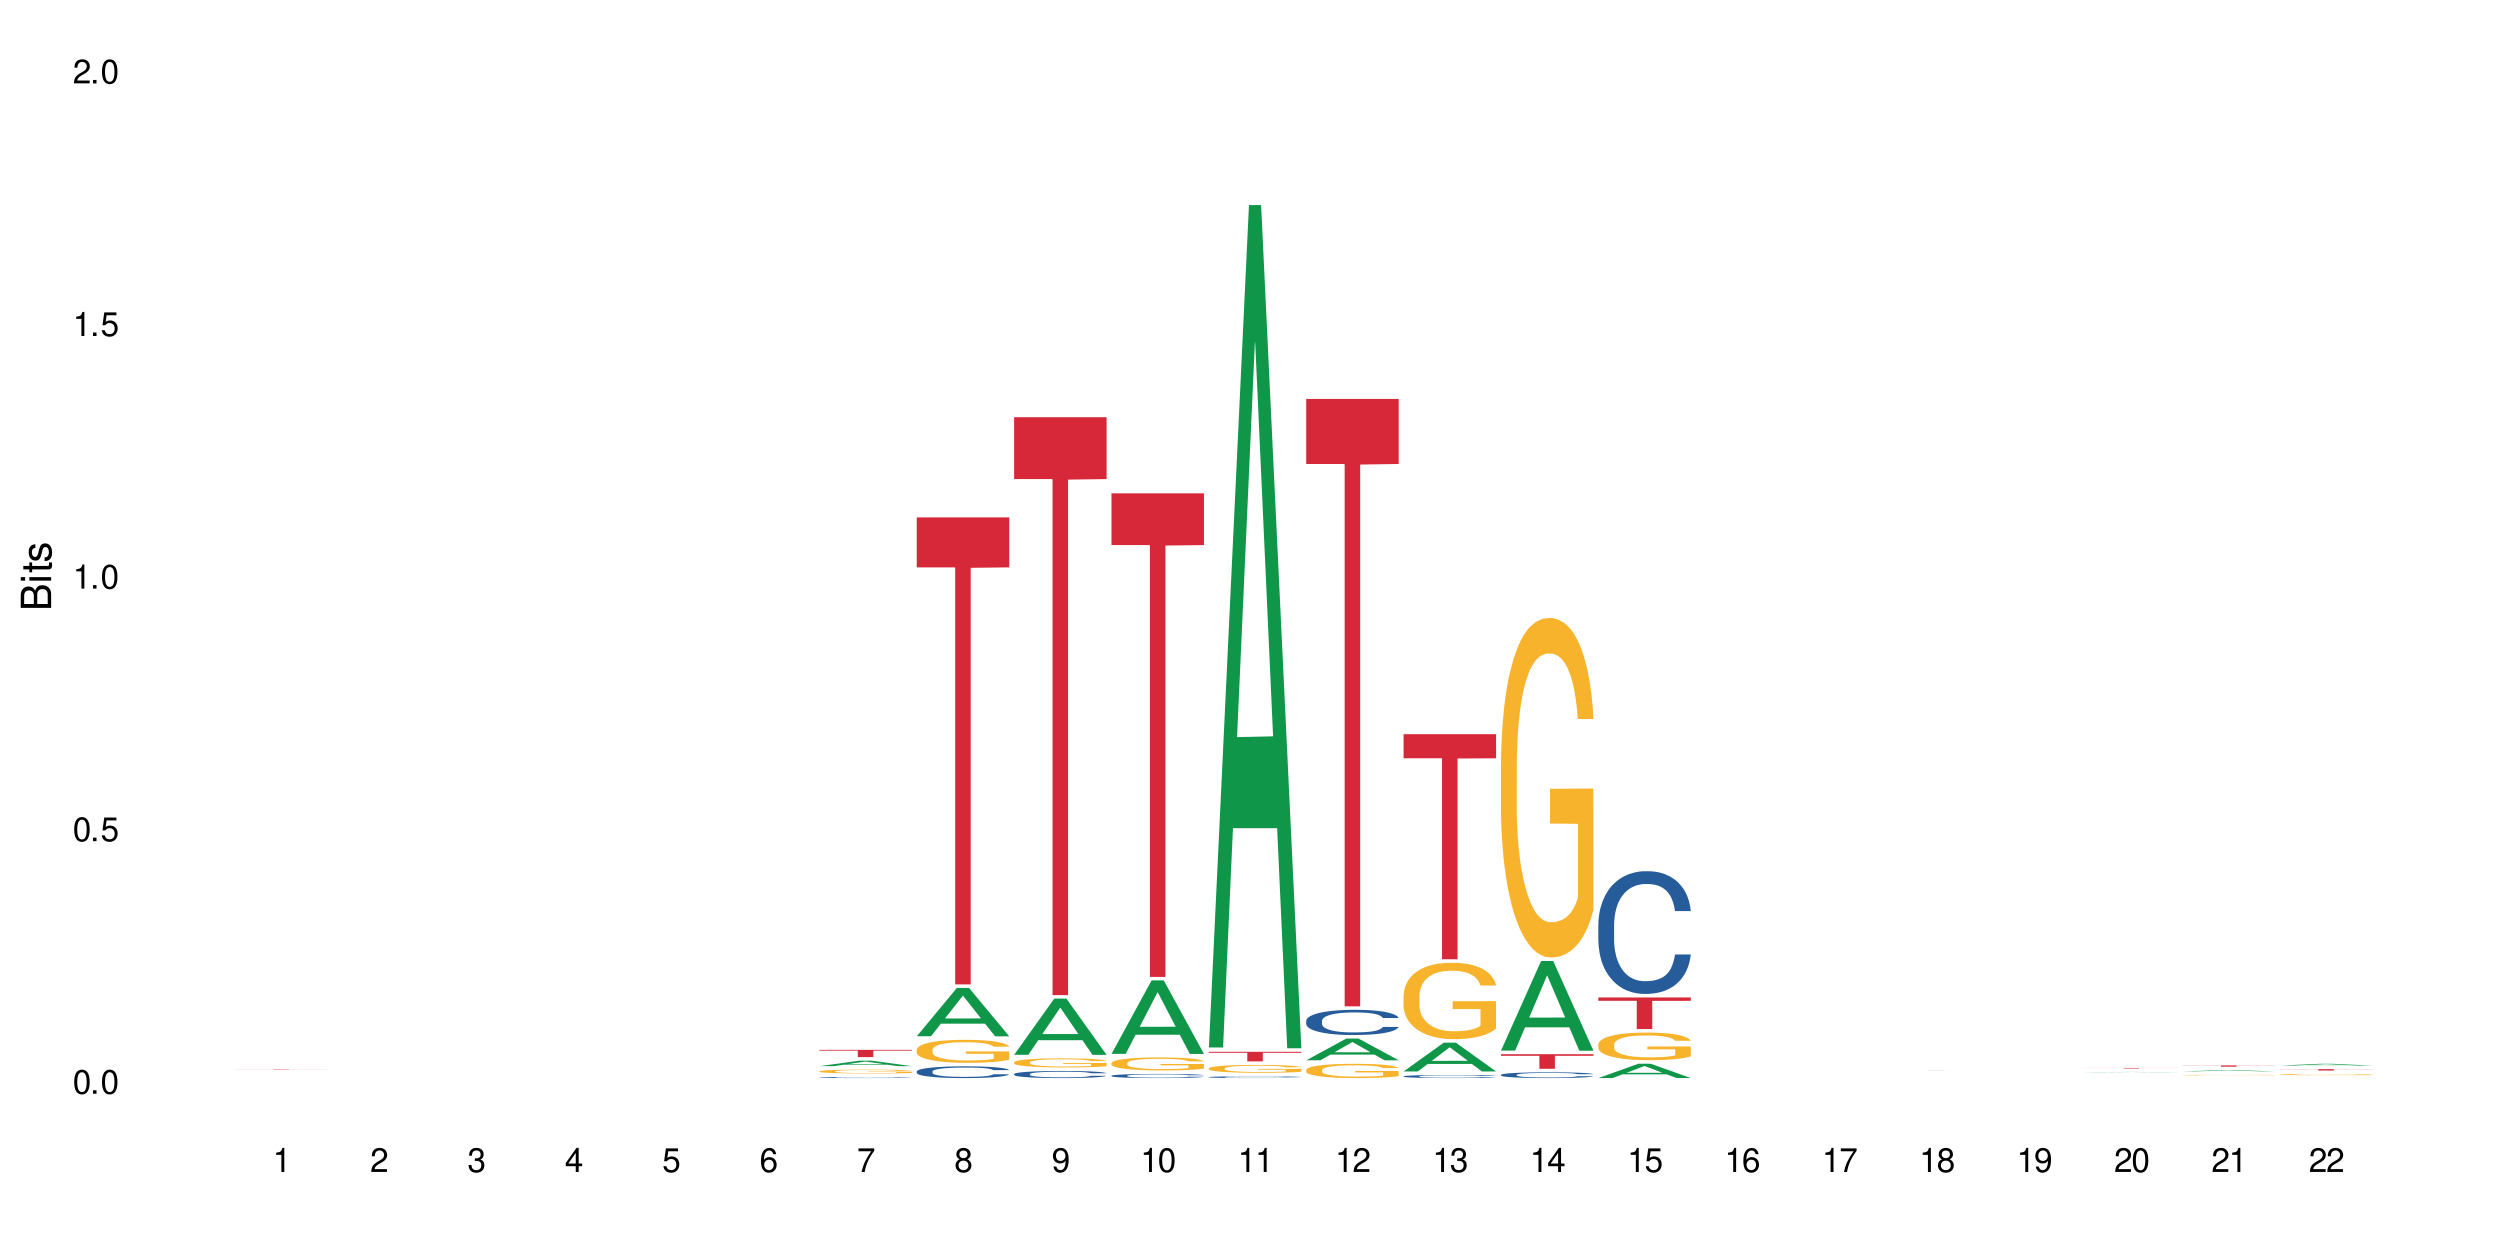 <?xml version="1.0" encoding="UTF-8"?>
<svg xmlns="http://www.w3.org/2000/svg" xmlns:xlink="http://www.w3.org/1999/xlink" width="720" height="360" viewBox="0 0 720 360">
<defs>
<g>
<g id="glyph-0-0">
</g>
<g id="glyph-0-1">
<path d="M 2.641 -6.938 C 2 -6.938 1.422 -6.656 1.078 -6.172 C 0.641 -5.562 0.406 -4.641 0.406 -3.359 C 0.406 -1.016 1.188 0.219 2.641 0.219 C 4.078 0.219 4.859 -1.016 4.859 -3.297 C 4.859 -4.641 4.656 -5.547 4.203 -6.172 C 3.844 -6.656 3.281 -6.938 2.641 -6.938 Z M 2.641 -6.188 C 3.547 -6.188 4 -5.25 4 -3.375 C 4 -1.406 3.562 -0.484 2.625 -0.484 C 1.734 -0.484 1.281 -1.438 1.281 -3.344 C 1.281 -5.25 1.734 -6.188 2.641 -6.188 Z M 2.641 -6.188 "/>
</g>
<g id="glyph-0-2">
<path d="M 1.828 -1 L 0.828 -1 L 0.828 0 L 1.828 0 Z M 1.828 -1 "/>
</g>
<g id="glyph-0-3">
<path d="M 4.562 -6.797 L 1.062 -6.797 L 0.547 -3.094 L 1.328 -3.094 C 1.719 -3.562 2.047 -3.734 2.578 -3.734 C 3.484 -3.734 4.062 -3.109 4.062 -2.094 C 4.062 -1.125 3.484 -0.531 2.578 -0.531 C 1.828 -0.531 1.375 -0.906 1.188 -1.672 L 0.328 -1.672 C 0.453 -1.109 0.547 -0.844 0.75 -0.594 C 1.125 -0.078 1.828 0.219 2.594 0.219 C 3.969 0.219 4.922 -0.781 4.922 -2.219 C 4.922 -3.562 4.031 -4.484 2.719 -4.484 C 2.25 -4.484 1.859 -4.359 1.469 -4.062 L 1.734 -5.969 L 4.562 -5.969 Z M 4.562 -6.797 "/>
</g>
<g id="glyph-0-4">
<path d="M 2.484 -4.938 L 2.484 0 L 3.328 0 L 3.328 -6.938 L 2.766 -6.938 C 2.469 -5.875 2.281 -5.734 0.984 -5.562 L 0.984 -4.938 Z M 2.484 -4.938 "/>
</g>
<g id="glyph-0-5">
<path d="M 4.859 -0.828 L 1.281 -0.828 C 1.359 -1.406 1.672 -1.781 2.5 -2.281 L 3.469 -2.828 C 4.406 -3.344 4.906 -4.062 4.906 -4.906 C 4.906 -5.484 4.672 -6.031 4.266 -6.406 C 3.859 -6.766 3.375 -6.938 2.719 -6.938 C 1.859 -6.938 1.219 -6.625 0.844 -6.031 C 0.609 -5.672 0.5 -5.234 0.484 -4.531 L 1.328 -4.531 C 1.359 -5.016 1.406 -5.281 1.531 -5.516 C 1.75 -5.938 2.188 -6.203 2.703 -6.203 C 3.469 -6.203 4.031 -5.641 4.031 -4.891 C 4.031 -4.344 3.719 -3.859 3.125 -3.516 L 2.234 -3 C 0.812 -2.172 0.406 -1.531 0.328 -0.016 L 4.859 -0.016 Z M 4.859 -0.828 "/>
</g>
<g id="glyph-0-6">
<path d="M 2.125 -3.188 L 2.578 -3.188 C 3.5 -3.188 3.984 -2.766 3.984 -1.922 C 3.984 -1.062 3.469 -0.531 2.594 -0.531 C 1.656 -0.531 1.203 -1 1.156 -2.016 L 0.312 -2.016 C 0.344 -1.453 0.438 -1.094 0.609 -0.781 C 0.953 -0.109 1.625 0.219 2.547 0.219 C 3.953 0.219 4.859 -0.625 4.859 -1.938 C 4.859 -2.828 4.516 -3.297 3.703 -3.594 C 4.344 -3.844 4.656 -4.328 4.656 -5.031 C 4.656 -6.219 3.875 -6.938 2.578 -6.938 C 1.203 -6.938 0.484 -6.172 0.453 -4.703 L 1.297 -4.703 C 1.312 -5.125 1.344 -5.359 1.453 -5.578 C 1.641 -5.969 2.062 -6.203 2.594 -6.203 C 3.344 -6.203 3.797 -5.75 3.797 -5 C 3.797 -4.516 3.609 -4.219 3.25 -4.047 C 3.016 -3.953 2.703 -3.922 2.125 -3.906 Z M 2.125 -3.188 "/>
</g>
<g id="glyph-0-7">
<path d="M 3.141 -1.672 L 3.141 0 L 3.984 0 L 3.984 -1.672 L 4.984 -1.672 L 4.984 -2.438 L 3.984 -2.438 L 3.984 -6.938 L 3.359 -6.938 L 0.266 -2.578 L 0.266 -1.672 Z M 3.141 -2.438 L 1 -2.438 L 3.141 -5.5 Z M 3.141 -2.438 "/>
</g>
<g id="glyph-0-8">
<path d="M 4.781 -5.125 C 4.609 -6.266 3.891 -6.938 2.844 -6.938 C 2.094 -6.938 1.422 -6.578 1.031 -5.953 C 0.594 -5.266 0.406 -4.422 0.406 -3.172 C 0.406 -2 0.578 -1.25 0.984 -0.641 C 1.359 -0.078 1.953 0.219 2.703 0.219 C 3.984 0.219 4.922 -0.75 4.922 -2.094 C 4.922 -3.375 4.062 -4.281 2.844 -4.281 C 2.172 -4.281 1.641 -4.031 1.281 -3.516 C 1.281 -5.234 1.828 -6.188 2.797 -6.188 C 3.391 -6.188 3.797 -5.797 3.938 -5.125 Z M 2.734 -3.531 C 3.547 -3.531 4.062 -2.953 4.062 -2.031 C 4.062 -1.156 3.484 -0.531 2.703 -0.531 C 1.922 -0.531 1.328 -1.188 1.328 -2.078 C 1.328 -2.938 1.906 -3.531 2.734 -3.531 Z M 2.734 -3.531 "/>
</g>
<g id="glyph-0-9">
<path d="M 4.984 -6.797 L 0.438 -6.797 L 0.438 -5.969 L 4.109 -5.969 C 2.5 -3.656 1.828 -2.234 1.328 0 L 2.219 0 C 2.594 -2.172 3.453 -4.047 4.984 -6.094 Z M 4.984 -6.797 "/>
</g>
<g id="glyph-0-10">
<path d="M 3.75 -3.656 C 4.469 -4.094 4.688 -4.438 4.688 -5.078 C 4.688 -6.172 3.844 -6.938 2.641 -6.938 C 1.438 -6.938 0.594 -6.172 0.594 -5.094 C 0.594 -4.438 0.812 -4.094 1.516 -3.656 C 0.734 -3.266 0.359 -2.703 0.359 -1.922 C 0.359 -0.656 1.281 0.219 2.641 0.219 C 3.984 0.219 4.922 -0.656 4.922 -1.922 C 4.922 -2.703 4.531 -3.266 3.75 -3.656 Z M 2.641 -6.188 C 3.359 -6.188 3.812 -5.75 3.812 -5.062 C 3.812 -4.406 3.344 -3.984 2.641 -3.984 C 1.922 -3.984 1.453 -4.406 1.453 -5.078 C 1.453 -5.75 1.922 -6.188 2.641 -6.188 Z M 2.641 -3.266 C 3.484 -3.266 4.062 -2.719 4.062 -1.906 C 4.062 -1.078 3.484 -0.531 2.625 -0.531 C 1.797 -0.531 1.219 -1.094 1.219 -1.906 C 1.219 -2.719 1.781 -3.266 2.641 -3.266 Z M 2.641 -3.266 "/>
</g>
<g id="glyph-0-11">
<path d="M 0.516 -1.578 C 0.672 -0.453 1.406 0.219 2.438 0.219 C 3.188 0.219 3.859 -0.141 4.266 -0.766 C 4.688 -1.453 4.891 -2.297 4.891 -3.547 C 4.891 -4.719 4.703 -5.453 4.312 -6.078 C 3.938 -6.641 3.344 -6.938 2.594 -6.938 C 1.297 -6.938 0.359 -5.969 0.359 -4.625 C 0.359 -3.344 1.234 -2.453 2.453 -2.453 C 3.094 -2.453 3.578 -2.672 4.016 -3.203 C 4 -1.484 3.469 -0.531 2.5 -0.531 C 1.906 -0.531 1.484 -0.906 1.359 -1.578 Z M 2.578 -6.203 C 3.375 -6.203 3.969 -5.531 3.969 -4.641 C 3.969 -3.797 3.391 -3.188 2.547 -3.188 C 1.734 -3.188 1.234 -3.766 1.234 -4.688 C 1.234 -5.562 1.797 -6.203 2.578 -6.203 Z M 2.578 -6.203 "/>
</g>
<g id="glyph-1-0">
</g>
<g id="glyph-1-1">
<path d="M 0 -0.953 L 0 -4.891 C 0 -5.719 -0.234 -6.344 -0.734 -6.797 C -1.188 -7.234 -1.812 -7.469 -2.5 -7.469 C -3.547 -7.469 -4.188 -7 -4.625 -5.875 C -4.984 -6.688 -5.625 -7.094 -6.531 -7.094 C -7.172 -7.094 -7.734 -6.859 -8.141 -6.391 C -8.562 -5.922 -8.75 -5.344 -8.75 -4.5 L -8.75 -0.953 Z M -4.984 -2.062 L -7.766 -2.062 L -7.766 -4.219 C -7.766 -4.844 -7.688 -5.203 -7.453 -5.5 C -7.219 -5.812 -6.859 -5.969 -6.375 -5.969 C -5.891 -5.969 -5.531 -5.812 -5.297 -5.5 C -5.062 -5.203 -4.984 -4.844 -4.984 -4.219 Z M -0.984 -2.062 L -4 -2.062 L -4 -4.781 C -4 -5.766 -3.438 -6.359 -2.484 -6.359 C -1.547 -6.359 -0.984 -5.766 -0.984 -4.781 Z M -0.984 -2.062 "/>
</g>
<g id="glyph-1-2">
<path d="M -6.281 -1.797 L -6.281 -0.797 L 0 -0.797 L 0 -1.797 Z M -8.75 -1.797 L -8.75 -0.797 L -7.484 -0.797 L -7.484 -1.797 Z M -8.75 -1.797 "/>
</g>
<g id="glyph-1-3">
<path d="M -6.281 -3.047 L -6.281 -2.016 L -8.016 -2.016 L -8.016 -1.016 L -6.281 -1.016 L -6.281 -0.172 L -5.469 -0.172 L -5.469 -1.016 L -0.719 -1.016 C -0.078 -1.016 0.281 -1.453 0.281 -2.234 C 0.281 -2.5 0.25 -2.719 0.188 -3.047 L -0.641 -3.047 C -0.609 -2.906 -0.594 -2.766 -0.594 -2.562 C -0.594 -2.141 -0.719 -2.016 -1.156 -2.016 L -5.469 -2.016 L -5.469 -3.047 Z M -6.281 -3.047 "/>
</g>
<g id="glyph-1-4">
<path d="M -4.531 -5.25 C -5.766 -5.25 -6.469 -4.422 -6.469 -2.969 C -6.469 -1.516 -5.719 -0.562 -4.547 -0.562 C -3.562 -0.562 -3.094 -1.062 -2.734 -2.562 L -2.516 -3.484 C -2.344 -4.188 -2.094 -4.469 -1.641 -4.469 C -1.047 -4.469 -0.641 -3.875 -0.641 -3 C -0.641 -2.453 -0.797 -2 -1.062 -1.75 C -1.25 -1.594 -1.422 -1.531 -1.875 -1.469 L -1.875 -0.406 C -0.422 -0.453 0.281 -1.266 0.281 -2.922 C 0.281 -4.5 -0.5 -5.516 -1.719 -5.516 C -2.656 -5.516 -3.172 -4.984 -3.469 -3.734 L -3.703 -2.766 C -3.891 -1.953 -4.156 -1.609 -4.594 -1.609 C -5.188 -1.609 -5.547 -2.125 -5.547 -2.938 C -5.547 -3.75 -5.203 -4.172 -4.531 -4.203 Z M -4.531 -5.25 "/>
</g>
</g>
</defs>
<rect x="-72" y="-36" width="864" height="432" fill="rgb(100%, 100%, 100%)" fill-opacity="1"/>
<path fill-rule="nonzero" fill="rgb(83.922%, 15.686%, 22.353%)" fill-opacity="1" d="M 67.73 307.973 L 94.371 307.973 L 94.371 307.98 L 83.27 307.98 L 83.27 308.055 L 78.801 308.055 L 78.801 307.984 L 78.738 307.98 L 67.73 307.98 Z M 67.73 307.973 "/>
<path fill-rule="nonzero" fill="rgb(6.275%, 58.824%, 28.235%)" fill-opacity="1" d="M 235.98 307.051 L 236.008 307.051 L 247.535 305.469 L 251.039 305.469 L 262.621 307.051 L 258.551 307.051 L 255.648 306.641 L 242.926 306.641 L 240.078 307.051 L 235.98 307.051 L 244.148 306.469 L 254.48 306.465 L 249.328 305.727 L 249.273 305.727 L 249.215 305.73 L 244.121 306.465 L 244.148 306.469 Z M 235.98 307.051 "/>
<path fill-rule="nonzero" fill="rgb(14.51%, 36.078%, 60%)" fill-opacity="1" d="M 235.98 310.309 L 236.016 310.309 L 236.016 310.301 L 236.109 310.289 L 236.34 310.277 L 236.566 310.266 L 237.152 310.25 L 237.965 310.234 L 238.809 310.223 L 239.426 310.215 L 239.977 310.207 L 241.246 310.199 L 242.055 310.191 L 242.934 310.188 L 244.004 310.184 L 244.785 310.18 L 246.539 310.176 L 247.84 310.172 L 252.324 310.172 L 253.266 310.176 L 254.305 310.176 L 255.18 310.18 L 256.707 310.188 L 258.074 310.195 L 258.691 310.199 L 259.664 310.207 L 260.41 310.215 L 260.93 310.223 L 261.516 310.234 L 262.035 310.246 L 262.426 310.262 L 262.621 310.273 L 258.074 310.273 L 257.844 310.262 L 257.586 310.254 L 257.098 310.242 L 256.609 310.234 L 255.93 310.227 L 255.312 310.219 L 254.465 310.215 L 253.719 310.211 L 252.941 310.207 L 252.191 310.207 L 250.762 310.203 L 249.105 310.203 L 248.488 310.207 L 247.223 310.207 L 246.539 310.211 L 245.566 310.215 L 244.883 310.219 L 244.07 310.223 L 243.52 310.227 L 242.836 310.234 L 242.348 310.242 L 241.797 310.25 L 241.473 310.258 L 241.18 310.266 L 240.918 310.277 L 240.723 310.285 L 240.594 310.297 L 240.531 310.309 L 240.531 310.352 L 240.594 310.363 L 240.758 310.375 L 241.18 310.391 L 241.797 310.406 L 242.512 310.418 L 243.195 310.43 L 243.582 310.434 L 244.102 310.438 L 244.914 310.441 L 246.086 310.449 L 246.766 310.449 L 247.809 310.453 L 252.418 310.453 L 253.297 310.449 L 254.5 310.445 L 255.246 310.438 L 255.895 310.434 L 256.383 310.43 L 256.707 310.426 L 257.195 310.414 L 257.586 310.406 L 258.074 310.387 L 262.621 310.387 L 262.426 310.398 L 262.133 310.406 L 261.84 310.418 L 261.387 310.426 L 260.867 310.434 L 260.121 310.445 L 259.504 310.453 L 258.691 310.461 L 257.941 310.465 L 257.129 310.469 L 255.93 310.477 L 255.148 310.477 L 254.305 310.48 L 253.297 310.484 L 250.664 310.484 L 249.398 310.488 L 248.035 310.484 L 247.027 310.484 L 245.695 310.48 L 244.039 310.477 L 242.836 310.473 L 241.895 310.465 L 241.082 310.461 L 240.172 310.453 L 239.004 310.441 L 238.289 310.43 L 237.801 310.422 L 237.25 310.41 L 236.859 310.402 L 236.402 310.387 L 236.078 310.363 L 235.98 310.348 Z M 235.98 310.309 "/>
<path fill-rule="nonzero" fill="rgb(96.863%, 70.196%, 16.863%)" fill-opacity="1" d="M 235.98 308.535 L 236.016 308.531 L 236.016 308.512 L 236.145 308.469 L 236.469 308.406 L 236.891 308.355 L 237.348 308.312 L 237.637 308.293 L 238.125 308.262 L 238.547 308.238 L 239.621 308.195 L 240.984 308.152 L 241.73 308.133 L 242.578 308.117 L 243.777 308.098 L 244.332 308.09 L 246.02 308.074 L 247.938 308.066 L 250.047 308.062 L 251.023 308.062 L 252.355 308.066 L 254.176 308.078 L 255.215 308.09 L 256.027 308.098 L 256.871 308.113 L 257.91 308.133 L 258.887 308.156 L 259.664 308.18 L 260.445 308.211 L 261.094 308.242 L 261.645 308.277 L 262.133 308.32 L 262.426 308.355 L 262.621 308.391 L 258.105 308.391 L 257.844 308.355 L 257.555 308.328 L 257.066 308.293 L 256.578 308.27 L 256.09 308.25 L 255.18 308.227 L 254.402 308.207 L 253.426 308.195 L 252.484 308.188 L 251.414 308.18 L 249.043 308.18 L 247.48 308.184 L 246.57 308.191 L 245.922 308.199 L 245.012 308.215 L 244.461 308.227 L 244.137 308.234 L 243.16 308.266 L 242.512 308.297 L 242.152 308.312 L 241.699 308.344 L 241.375 308.371 L 241.016 308.41 L 240.82 308.441 L 240.562 308.512 L 240.531 308.691 L 240.625 308.73 L 240.82 308.77 L 241.082 308.805 L 241.473 308.844 L 241.863 308.875 L 242.543 308.914 L 243.129 308.938 L 243.582 308.957 L 244.461 308.984 L 244.816 308.992 L 245.664 309.012 L 246.539 309.023 L 247.613 309.035 L 248.426 309.043 L 249.723 309.047 L 251.379 309.047 L 253.328 309.043 L 254.562 309.035 L 255.41 309.027 L 255.961 309.02 L 256.645 309.008 L 257.129 308.996 L 257.586 308.988 L 258.137 308.969 L 258.137 308.73 L 250.113 308.727 L 250.113 308.617 L 262.59 308.613 L 262.621 309.008 L 261.938 309.035 L 261.094 309.062 L 260.281 309.082 L 259.438 309.098 L 258.234 309.117 L 257.262 309.129 L 255.766 309.145 L 254.402 309.152 L 252.973 309.16 L 251.707 309.16 L 250.211 309.164 L 248.879 309.16 L 247.449 309.152 L 246.312 309.145 L 245.273 309.137 L 244.234 309.125 L 242.934 309.102 L 242.09 309.086 L 241.211 309.062 L 240.336 309.039 L 239.555 309.012 L 239.035 308.992 L 238.516 308.965 L 237.965 308.938 L 237.441 308.902 L 237.055 308.871 L 236.695 308.836 L 236.438 308.801 L 236.176 308.758 L 236.047 308.723 L 235.98 308.691 Z M 235.98 308.535 "/>
<path fill-rule="nonzero" fill="rgb(83.922%, 15.686%, 22.353%)" fill-opacity="1" d="M 235.98 302.363 L 262.621 302.363 L 262.621 302.586 L 251.52 302.59 L 251.52 304.457 L 247.051 304.457 L 247.051 302.59 L 246.988 302.586 L 235.98 302.586 Z M 235.98 302.363 "/>
<path fill-rule="nonzero" fill="rgb(6.275%, 58.824%, 28.235%)" fill-opacity="1" d="M 264.023 298.449 L 264.051 298.438 L 275.578 284.523 L 279.078 284.523 L 290.664 298.461 L 286.594 298.461 L 283.691 294.824 L 270.969 294.824 L 268.121 298.449 L 264.023 298.449 L 272.191 293.32 L 282.523 293.305 L 277.371 286.801 L 277.312 286.789 L 277.258 286.828 L 272.164 293.305 L 272.191 293.32 Z M 264.023 298.449 "/>
<path fill-rule="nonzero" fill="rgb(14.51%, 36.078%, 60%)" fill-opacity="1" d="M 264.023 308.578 L 264.055 308.574 L 264.055 308.5 L 264.152 308.383 L 264.379 308.234 L 264.609 308.133 L 265.191 307.953 L 266.004 307.777 L 266.848 307.641 L 267.465 307.559 L 268.02 307.5 L 269.285 307.383 L 270.098 307.324 L 270.977 307.273 L 272.047 307.219 L 272.828 307.188 L 274.582 307.141 L 275.879 307.117 L 276.887 307.109 L 279.066 307.109 L 280.363 307.121 L 281.305 307.137 L 282.348 307.16 L 283.223 307.188 L 284.75 307.258 L 286.113 307.344 L 286.73 307.395 L 287.707 307.488 L 288.453 307.582 L 288.973 307.66 L 289.559 307.777 L 290.078 307.914 L 290.469 308.074 L 290.664 308.203 L 286.113 308.203 L 285.887 308.082 L 285.629 307.984 L 285.141 307.859 L 284.652 307.77 L 283.969 307.68 L 283.352 307.621 L 282.508 307.562 L 281.762 307.527 L 280.98 307.5 L 280.234 307.48 L 278.805 307.461 L 277.148 307.461 L 276.531 307.469 L 275.262 307.492 L 274.582 307.512 L 273.605 307.559 L 272.926 307.598 L 272.113 307.66 L 271.559 307.711 L 270.879 307.793 L 270.391 307.863 L 269.84 307.965 L 269.512 308.043 L 269.223 308.129 L 268.961 308.23 L 268.766 308.336 L 268.637 308.453 L 268.57 308.562 L 268.57 309.043 L 268.637 309.152 L 268.797 309.281 L 269.223 309.473 L 269.84 309.633 L 270.555 309.766 L 271.234 309.855 L 271.625 309.898 L 272.145 309.949 L 272.957 310.012 L 274.125 310.074 L 274.809 310.098 L 275.848 310.121 L 276.922 310.133 L 278.352 310.133 L 279.617 310.121 L 280.461 310.105 L 281.34 310.082 L 282.539 310.031 L 283.289 309.98 L 283.938 309.922 L 284.426 309.863 L 284.75 309.812 L 285.238 309.719 L 285.629 309.613 L 285.918 309.504 L 286.113 309.398 L 290.664 309.398 L 290.469 309.523 L 290.176 309.645 L 289.883 309.734 L 289.43 309.84 L 288.91 309.938 L 288.16 310.047 L 287.543 310.117 L 286.73 310.191 L 285.984 310.25 L 285.172 310.305 L 283.969 310.367 L 283.191 310.398 L 282.348 310.426 L 281.34 310.449 L 280.07 310.473 L 278.707 310.484 L 277.441 310.488 L 276.074 310.48 L 275.07 310.469 L 273.738 310.441 L 272.078 310.383 L 270.879 310.324 L 269.938 310.266 L 269.125 310.207 L 268.215 310.121 L 267.043 309.988 L 266.328 309.883 L 265.844 309.797 L 265.289 309.676 L 264.898 309.566 L 264.445 309.395 L 264.121 309.176 L 264.023 309.004 Z M 264.023 308.578 "/>
<path fill-rule="nonzero" fill="rgb(96.863%, 70.196%, 16.863%)" fill-opacity="1" d="M 264.023 302.312 L 264.055 302.305 L 264.055 302.184 L 264.184 301.91 L 264.512 301.535 L 264.934 301.227 L 265.387 300.984 L 265.68 300.859 L 266.168 300.676 L 266.59 300.543 L 267.66 300.27 L 269.027 300.016 L 269.773 299.906 L 270.617 299.805 L 271.82 299.691 L 272.371 299.648 L 274.062 299.551 L 275.977 299.488 L 278.09 299.473 L 279.066 299.477 L 280.398 299.504 L 282.215 299.57 L 283.254 299.629 L 284.066 299.691 L 284.914 299.77 L 285.953 299.891 L 286.926 300.035 L 287.707 300.18 L 288.484 300.363 L 289.137 300.555 L 289.688 300.766 L 290.176 301.02 L 290.469 301.234 L 290.664 301.445 L 286.148 301.445 L 285.887 301.234 L 285.594 301.07 L 285.105 300.871 L 284.621 300.727 L 284.133 300.609 L 283.223 300.453 L 282.441 300.355 L 281.469 300.27 L 280.527 300.215 L 279.453 300.18 L 278.805 300.168 L 277.082 300.168 L 275.523 300.211 L 274.613 300.258 L 273.965 300.309 L 273.055 300.398 L 272.504 300.469 L 272.176 300.52 L 271.203 300.707 L 270.555 300.875 L 270.195 300.992 L 269.742 301.172 L 269.414 301.336 L 269.059 301.578 L 268.863 301.762 L 268.605 302.172 L 268.57 303.262 L 268.668 303.492 L 268.863 303.738 L 269.125 303.957 L 269.512 304.188 L 269.902 304.363 L 270.586 304.598 L 271.172 304.754 L 271.625 304.859 L 272.504 305.023 L 272.859 305.078 L 273.703 305.184 L 274.582 305.27 L 275.652 305.344 L 276.465 305.379 L 277.766 305.41 L 279.422 305.41 L 281.371 305.371 L 282.605 305.324 L 283.449 305.277 L 284.004 305.234 L 284.684 305.168 L 285.172 305.105 L 285.629 305.039 L 286.18 304.938 L 286.18 303.492 L 278.156 303.484 L 278.156 302.809 L 290.629 302.801 L 290.664 305.168 L 289.98 305.332 L 289.137 305.488 L 288.324 305.609 L 287.48 305.711 L 286.277 305.828 L 285.301 305.898 L 283.809 305.984 L 282.441 306.039 L 281.016 306.074 L 279.746 306.094 L 278.254 306.098 L 276.922 306.086 L 275.492 306.051 L 274.355 306.004 L 273.312 305.941 L 272.273 305.863 L 270.977 305.734 L 270.129 305.633 L 269.254 305.508 L 268.375 305.355 L 267.598 305.191 L 267.078 305.062 L 266.559 304.918 L 266.004 304.738 L 265.484 304.531 L 265.094 304.344 L 264.738 304.133 L 264.477 303.934 L 264.219 303.66 L 264.09 303.441 L 264.023 303.254 Z M 264.023 302.312 "/>
<path fill-rule="nonzero" fill="rgb(83.922%, 15.686%, 22.353%)" fill-opacity="1" d="M 264.023 149.008 L 290.664 149.008 L 290.664 163.402 L 279.559 163.531 L 279.559 283.512 L 275.094 283.512 L 275.094 163.656 L 275.027 163.402 L 264.023 163.402 Z M 264.023 149.008 "/>
<path fill-rule="nonzero" fill="rgb(6.275%, 58.824%, 28.235%)" fill-opacity="1" d="M 292.066 303.781 L 292.094 303.766 L 303.621 287.602 L 307.121 287.602 L 318.703 303.797 L 314.633 303.797 L 311.73 299.57 L 299.008 299.57 L 296.164 303.781 L 292.066 303.781 L 300.234 297.82 L 310.562 297.805 L 305.414 290.25 L 305.355 290.234 L 305.301 290.277 L 300.203 297.805 L 300.234 297.82 Z M 292.066 303.781 "/>
<path fill-rule="nonzero" fill="rgb(14.51%, 36.078%, 60%)" fill-opacity="1" d="M 292.066 309.328 L 292.098 309.328 L 292.098 309.281 L 292.195 309.211 L 292.422 309.121 L 292.648 309.059 L 293.234 308.949 L 294.047 308.844 L 294.891 308.762 L 295.508 308.711 L 296.062 308.676 L 297.328 308.605 L 298.141 308.57 L 299.016 308.539 L 300.09 308.504 L 300.867 308.488 L 302.625 308.457 L 303.922 308.445 L 304.93 308.438 L 307.105 308.438 L 308.406 308.445 L 309.348 308.453 L 310.387 308.469 L 311.266 308.488 L 312.793 308.527 L 314.156 308.582 L 314.773 308.609 L 315.746 308.668 L 316.496 308.723 L 317.016 308.773 L 317.602 308.844 L 318.121 308.926 L 318.508 309.023 L 318.703 309.102 L 314.156 309.102 L 313.93 309.027 L 313.668 308.969 L 313.18 308.895 L 312.695 308.84 L 312.012 308.785 L 311.395 308.75 L 310.551 308.715 L 309.805 308.691 L 309.023 308.676 L 308.277 308.664 L 306.848 308.652 L 305.191 308.652 L 304.574 308.656 L 303.305 308.672 L 302.625 308.684 L 301.648 308.711 L 300.965 308.734 L 300.152 308.77 L 299.602 308.805 L 298.918 308.852 L 298.434 308.895 L 297.879 308.957 L 297.555 309.004 L 297.262 309.055 L 297.004 309.117 L 296.809 309.184 L 296.68 309.254 L 296.613 309.32 L 296.613 309.609 L 296.68 309.676 L 296.84 309.758 L 297.262 309.871 L 297.879 309.969 L 298.594 310.047 L 299.277 310.105 L 299.668 310.129 L 300.188 310.16 L 301 310.199 L 302.168 310.234 L 302.852 310.25 L 303.891 310.266 L 304.961 310.273 L 306.391 310.273 L 307.66 310.266 L 308.504 310.258 L 309.379 310.242 L 310.582 310.211 L 311.328 310.18 L 311.98 310.145 L 312.465 310.109 L 312.793 310.078 L 313.277 310.02 L 313.668 309.957 L 313.961 309.891 L 314.156 309.828 L 318.703 309.828 L 318.508 309.902 L 318.219 309.977 L 317.926 310.031 L 317.469 310.094 L 316.949 310.152 L 316.203 310.219 L 315.586 310.262 L 314.773 310.309 L 314.027 310.344 L 313.215 310.375 L 312.012 310.414 L 311.23 310.434 L 310.387 310.449 L 309.379 310.465 L 308.113 310.477 L 306.75 310.484 L 305.48 310.488 L 304.117 310.484 L 303.109 310.477 L 301.777 310.457 L 300.121 310.426 L 298.918 310.391 L 297.977 310.355 L 297.164 310.316 L 296.254 310.266 L 295.086 310.184 L 294.371 310.121 L 293.883 310.066 L 293.332 309.992 L 292.941 309.93 L 292.488 309.824 L 292.164 309.691 L 292.066 309.586 Z M 292.066 309.328 "/>
<path fill-rule="nonzero" fill="rgb(96.863%, 70.196%, 16.863%)" fill-opacity="1" d="M 292.066 305.93 L 292.098 305.926 L 292.098 305.879 L 292.227 305.77 L 292.551 305.621 L 292.973 305.5 L 293.43 305.406 L 293.723 305.355 L 294.207 305.281 L 294.633 305.23 L 295.703 305.121 L 297.066 305.023 L 297.816 304.98 L 298.66 304.938 L 299.863 304.891 L 300.414 304.875 L 302.102 304.836 L 304.02 304.812 L 306.133 304.805 L 307.105 304.809 L 308.438 304.816 L 310.258 304.844 L 311.297 304.867 L 312.109 304.891 L 312.953 304.922 L 313.992 304.973 L 314.969 305.027 L 315.746 305.086 L 316.527 305.156 L 317.176 305.234 L 317.73 305.32 L 318.219 305.418 L 318.508 305.504 L 318.703 305.586 L 314.188 305.586 L 313.93 305.504 L 313.637 305.438 L 313.148 305.359 L 312.66 305.301 L 312.176 305.258 L 311.266 305.195 L 310.484 305.156 L 309.512 305.121 L 308.566 305.102 L 307.496 305.086 L 306.848 305.082 L 305.125 305.082 L 303.566 305.098 L 302.656 305.117 L 302.004 305.137 L 301.098 305.172 L 300.543 305.203 L 300.219 305.219 L 299.246 305.293 L 298.594 305.363 L 298.238 305.406 L 297.781 305.48 L 297.457 305.543 L 297.102 305.641 L 296.906 305.711 L 296.645 305.875 L 296.613 306.305 L 296.711 306.395 L 296.906 306.496 L 297.164 306.582 L 297.555 306.672 L 297.945 306.742 L 298.629 306.836 L 299.211 306.898 L 299.668 306.938 L 300.543 307 L 300.902 307.023 L 301.746 307.066 L 302.625 307.102 L 303.695 307.129 L 304.508 307.145 L 305.809 307.156 L 307.465 307.156 L 309.414 307.141 L 310.648 307.121 L 311.492 307.102 L 312.043 307.086 L 312.727 307.059 L 313.215 307.035 L 313.668 307.008 L 314.223 306.969 L 314.223 306.395 L 306.195 306.395 L 306.195 306.125 L 318.672 306.125 L 318.703 307.059 L 318.023 307.125 L 317.176 307.188 L 316.363 307.234 L 315.52 307.273 L 314.32 307.32 L 313.344 307.348 L 311.848 307.383 L 310.484 307.402 L 309.055 307.418 L 307.789 307.426 L 306.293 307.43 L 304.961 307.422 L 303.531 307.41 L 302.395 307.391 L 301.355 307.367 L 300.316 307.336 L 299.016 307.285 L 298.172 307.242 L 297.297 307.195 L 296.418 307.133 L 295.637 307.07 L 295.117 307.02 L 294.598 306.961 L 294.047 306.891 L 293.527 306.809 L 293.137 306.734 L 292.781 306.648 L 292.52 306.57 L 292.258 306.465 L 292.129 306.379 L 292.066 306.301 Z M 292.066 305.93 "/>
<path fill-rule="nonzero" fill="rgb(83.922%, 15.686%, 22.353%)" fill-opacity="1" d="M 292.066 120.156 L 318.703 120.156 L 318.703 137.973 L 307.602 138.129 L 307.602 286.594 L 303.137 286.594 L 303.137 138.285 L 303.07 137.973 L 292.066 137.973 Z M 292.066 120.156 "/>
<path fill-rule="nonzero" fill="rgb(6.275%, 58.824%, 28.235%)" fill-opacity="1" d="M 320.105 303.52 L 320.137 303.5 L 331.66 282.355 L 335.164 282.355 L 346.746 303.539 L 342.676 303.539 L 339.773 298.012 L 327.051 298.012 L 324.203 303.52 L 320.105 303.52 L 328.273 295.723 L 338.605 295.703 L 333.453 285.816 L 333.398 285.797 L 333.34 285.855 L 328.246 295.703 L 328.273 295.723 Z M 320.105 303.52 "/>
<path fill-rule="nonzero" fill="rgb(14.51%, 36.078%, 60%)" fill-opacity="1" d="M 320.105 309.812 L 320.141 309.812 L 320.141 309.785 L 320.238 309.742 L 320.465 309.691 L 320.691 309.656 L 321.277 309.59 L 322.09 309.531 L 322.934 309.48 L 323.551 309.453 L 324.102 309.43 L 325.371 309.391 L 326.18 309.371 L 327.059 309.352 L 328.129 309.332 L 328.91 309.32 L 330.664 309.305 L 331.965 309.297 L 332.973 309.293 L 335.148 309.293 L 336.449 309.297 L 337.391 309.305 L 338.43 309.312 L 339.305 309.32 L 340.832 309.348 L 342.199 309.375 L 342.816 309.395 L 343.789 309.43 L 344.535 309.461 L 345.059 309.488 L 345.641 309.531 L 346.16 309.578 L 346.551 309.633 L 346.746 309.68 L 342.199 309.68 L 341.969 309.637 L 341.711 309.602 L 341.223 309.559 L 340.734 309.527 L 340.055 309.496 L 339.438 309.477 L 338.59 309.453 L 337.844 309.441 L 337.066 309.43 L 336.316 309.426 L 334.887 309.418 L 333.23 309.418 L 332.613 309.422 L 331.348 309.43 L 330.664 309.438 L 329.691 309.453 L 329.008 309.465 L 328.195 309.488 L 327.645 309.508 L 326.961 309.535 L 326.473 309.559 L 325.922 309.598 L 325.598 309.625 L 325.305 309.652 L 325.043 309.691 L 324.848 309.727 L 324.719 309.77 L 324.656 309.809 L 324.656 309.977 L 324.719 310.016 L 324.883 310.062 L 325.305 310.129 L 325.922 310.188 L 326.637 310.23 L 327.32 310.266 L 327.707 310.281 L 328.227 310.297 L 329.039 310.32 L 330.211 310.34 L 330.891 310.348 L 331.934 310.359 L 333.004 310.363 L 334.434 310.363 L 335.699 310.359 L 336.547 310.352 L 337.422 310.344 L 338.625 310.324 L 339.371 310.309 L 340.02 310.285 L 340.508 310.266 L 340.832 310.25 L 341.32 310.215 L 341.711 310.18 L 342.004 310.141 L 342.199 310.102 L 346.746 310.102 L 346.551 310.145 L 346.258 310.188 L 345.965 310.219 L 345.512 310.258 L 344.992 310.293 L 344.246 310.332 L 343.629 310.355 L 342.816 310.383 L 342.066 310.402 L 341.254 310.422 L 340.055 310.445 L 339.273 310.453 L 338.43 310.465 L 337.422 310.473 L 336.156 310.48 L 334.789 310.484 L 333.523 310.488 L 332.16 310.484 L 331.152 310.48 L 329.82 310.469 L 328.164 310.449 L 326.961 310.43 L 326.02 310.41 L 325.207 310.387 L 324.297 310.359 L 323.129 310.309 L 322.414 310.273 L 321.926 310.242 L 321.375 310.199 L 320.984 310.16 L 320.527 310.102 L 320.203 310.023 L 320.105 309.965 Z M 320.105 309.812 "/>
<path fill-rule="nonzero" fill="rgb(96.863%, 70.196%, 16.863%)" fill-opacity="1" d="M 320.105 306.148 L 320.141 306.145 L 320.141 306.078 L 320.27 305.926 L 320.594 305.715 L 321.016 305.539 L 321.473 305.402 L 321.762 305.332 L 322.25 305.23 L 322.672 305.152 L 323.746 305 L 325.109 304.855 L 325.855 304.797 L 326.703 304.738 L 327.902 304.672 L 328.457 304.648 L 330.145 304.594 L 332.062 304.559 L 334.172 304.551 L 335.148 304.555 L 336.48 304.566 L 338.301 304.605 L 339.34 304.641 L 340.152 304.672 L 340.996 304.719 L 342.035 304.785 L 343.012 304.867 L 343.789 304.949 L 344.57 305.051 L 345.219 305.16 L 345.77 305.281 L 346.258 305.422 L 346.551 305.543 L 346.746 305.66 L 342.23 305.66 L 341.969 305.543 L 341.68 305.449 L 341.191 305.336 L 340.703 305.258 L 340.215 305.191 L 339.305 305.102 L 338.527 305.047 L 337.551 305 L 336.609 304.969 L 335.539 304.949 L 334.887 304.941 L 333.168 304.941 L 331.605 304.965 L 330.699 304.992 L 330.047 305.02 L 329.137 305.07 L 328.586 305.113 L 328.262 305.141 L 327.285 305.246 L 326.637 305.34 L 326.277 305.406 L 325.824 305.508 L 325.5 305.602 L 325.141 305.738 L 324.945 305.84 L 324.688 306.07 L 324.656 306.684 L 324.754 306.812 L 324.945 306.953 L 325.207 307.078 L 325.598 307.207 L 325.988 307.305 L 326.668 307.438 L 327.254 307.527 L 327.707 307.586 L 328.586 307.676 L 328.941 307.707 L 329.789 307.77 L 330.664 307.816 L 331.738 307.859 L 332.551 307.879 L 333.848 307.895 L 335.504 307.895 L 337.453 307.875 L 338.688 307.848 L 339.535 307.82 L 340.086 307.797 L 340.77 307.758 L 341.254 307.727 L 341.711 307.688 L 342.262 307.629 L 342.262 306.812 L 334.238 306.812 L 334.238 306.43 L 346.715 306.426 L 346.746 307.758 L 346.062 307.852 L 345.219 307.941 L 344.406 308.008 L 343.562 308.066 L 342.359 308.129 L 341.387 308.172 L 339.891 308.219 L 338.527 308.25 L 337.098 308.27 L 335.832 308.281 L 334.336 308.285 L 333.004 308.277 L 331.574 308.258 L 330.438 308.23 L 329.398 308.195 L 328.359 308.152 L 327.059 308.078 L 326.215 308.023 L 325.336 307.949 L 324.461 307.863 L 323.68 307.773 L 323.16 307.699 L 322.641 307.621 L 322.09 307.516 L 321.566 307.402 L 321.18 307.297 L 320.82 307.176 L 320.562 307.062 L 320.301 306.91 L 320.172 306.785 L 320.105 306.68 Z M 320.105 306.148 "/>
<path fill-rule="nonzero" fill="rgb(83.922%, 15.686%, 22.353%)" fill-opacity="1" d="M 320.105 142.078 L 346.746 142.078 L 346.746 156.984 L 335.645 157.117 L 335.645 281.348 L 331.176 281.348 L 331.176 157.246 L 331.113 156.984 L 320.105 156.984 Z M 320.105 142.078 "/>
<path fill-rule="nonzero" fill="rgb(6.275%, 58.824%, 28.235%)" fill-opacity="1" d="M 348.148 301.676 L 348.176 301.449 L 359.703 59.055 L 363.203 59.055 L 374.789 301.902 L 370.719 301.902 L 367.816 238.512 L 355.094 238.512 L 352.246 301.676 L 348.148 301.676 L 356.316 212.289 L 366.648 212.062 L 361.496 98.73 L 361.441 98.504 L 361.383 99.188 L 356.289 212.062 L 356.316 212.289 Z M 348.148 301.676 "/>
<path fill-rule="nonzero" fill="rgb(14.51%, 36.078%, 60%)" fill-opacity="1" d="M 348.148 310.203 L 348.18 310.199 L 348.18 310.191 L 348.277 310.172 L 348.504 310.148 L 348.734 310.137 L 349.316 310.109 L 350.129 310.082 L 350.973 310.062 L 351.59 310.051 L 352.145 310.039 L 353.41 310.023 L 354.223 310.016 L 355.102 310.008 L 356.172 310 L 356.953 309.992 L 358.707 309.984 L 360.008 309.984 L 361.012 309.98 L 363.191 309.98 L 364.488 309.984 L 365.43 309.984 L 366.473 309.988 L 367.348 309.992 L 368.875 310.004 L 370.238 310.016 L 370.855 310.023 L 371.832 310.039 L 372.578 310.051 L 373.098 310.062 L 373.684 310.082 L 374.203 310.102 L 374.594 310.125 L 374.789 310.145 L 370.238 310.145 L 370.012 310.129 L 369.754 310.113 L 369.266 310.094 L 368.777 310.082 L 368.094 310.066 L 367.477 310.059 L 366.633 310.051 L 365.887 310.043 L 365.105 310.039 L 364.359 310.035 L 360.656 310.035 L 359.391 310.039 L 358.707 310.043 L 357.73 310.047 L 357.051 310.055 L 356.238 310.062 L 355.684 310.07 L 355.004 310.082 L 354.516 310.094 L 353.965 310.109 L 353.637 310.121 L 353.348 310.133 L 353.086 310.148 L 352.891 310.164 L 352.762 310.184 L 352.695 310.199 L 352.695 310.27 L 352.762 310.289 L 352.922 310.305 L 353.348 310.336 L 353.965 310.359 L 354.68 310.379 L 355.359 310.391 L 355.75 310.398 L 356.27 310.406 L 357.082 310.414 L 358.25 310.426 L 358.934 310.43 L 359.973 310.434 L 363.742 310.434 L 364.586 310.43 L 365.465 310.426 L 366.664 310.418 L 367.414 310.41 L 368.062 310.402 L 368.551 310.395 L 368.875 310.387 L 369.363 310.371 L 369.754 310.355 L 370.043 310.34 L 370.238 310.324 L 374.789 310.324 L 374.594 310.344 L 374.008 310.375 L 373.555 310.391 L 373.035 310.406 L 372.285 310.422 L 371.668 310.43 L 370.855 310.441 L 370.109 310.453 L 369.297 310.461 L 368.094 310.469 L 367.316 310.473 L 366.473 310.477 L 365.465 310.48 L 364.195 310.484 L 362.832 310.484 L 361.566 310.488 L 360.199 310.484 L 359.195 310.484 L 357.863 310.48 L 356.203 310.473 L 355.004 310.461 L 354.062 310.453 L 353.25 310.445 L 352.34 310.434 L 351.168 310.41 L 350.453 310.395 L 349.969 310.383 L 349.414 310.363 L 349.023 310.348 L 348.57 310.324 L 348.246 310.289 L 348.148 310.266 Z M 348.148 310.203 "/>
<path fill-rule="nonzero" fill="rgb(96.863%, 70.196%, 16.863%)" fill-opacity="1" d="M 348.148 307.672 L 348.18 307.672 L 348.18 307.629 L 348.312 307.535 L 348.637 307.406 L 349.059 307.301 L 349.512 307.219 L 349.805 307.176 L 350.293 307.113 L 350.715 307.066 L 351.785 306.973 L 353.152 306.887 L 353.898 306.848 L 354.742 306.812 L 355.945 306.773 L 356.496 306.762 L 358.188 306.727 L 360.102 306.707 L 362.215 306.699 L 363.191 306.703 L 364.523 306.711 L 366.34 306.734 L 367.379 306.754 L 368.191 306.773 L 369.039 306.801 L 370.078 306.844 L 371.051 306.895 L 371.832 306.941 L 372.609 307.004 L 373.262 307.07 L 373.812 307.145 L 374.301 307.23 L 374.594 307.305 L 374.789 307.375 L 370.273 307.375 L 370.012 307.305 L 369.719 307.246 L 369.23 307.18 L 368.746 307.129 L 368.258 307.09 L 367.348 307.035 L 366.57 307.004 L 365.594 306.973 L 364.652 306.957 L 363.578 306.941 L 362.93 306.938 L 361.207 306.938 L 359.648 306.953 L 358.738 306.969 L 358.09 306.984 L 357.18 307.016 L 356.629 307.043 L 356.301 307.059 L 355.328 307.125 L 354.68 307.18 L 354.32 307.223 L 353.867 307.281 L 353.543 307.34 L 353.184 307.422 L 352.988 307.484 L 352.73 307.625 L 352.695 308 L 352.793 308.078 L 352.988 308.164 L 353.25 308.238 L 353.637 308.316 L 354.027 308.375 L 354.711 308.457 L 355.297 308.512 L 355.75 308.547 L 356.629 308.602 L 356.984 308.621 L 357.828 308.66 L 358.707 308.688 L 359.777 308.711 L 360.59 308.727 L 361.891 308.734 L 363.547 308.734 L 365.496 308.723 L 366.73 308.707 L 367.574 308.691 L 368.129 308.676 L 368.809 308.652 L 369.297 308.633 L 369.754 308.609 L 370.305 308.574 L 370.305 308.078 L 362.281 308.074 L 362.281 307.844 L 374.754 307.84 L 374.789 308.652 L 374.105 308.707 L 373.262 308.762 L 372.449 308.805 L 371.605 308.84 L 370.402 308.879 L 369.426 308.902 L 367.934 308.934 L 366.57 308.949 L 365.141 308.965 L 363.871 308.969 L 362.379 308.973 L 361.047 308.969 L 359.617 308.957 L 358.48 308.938 L 357.441 308.918 L 356.398 308.891 L 355.102 308.848 L 354.254 308.812 L 353.379 308.77 L 352.5 308.715 L 351.723 308.66 L 351.203 308.617 L 350.684 308.566 L 350.129 308.504 L 349.609 308.434 L 349.219 308.371 L 348.863 308.297 L 348.602 308.23 L 348.344 308.137 L 348.215 308.062 L 348.148 307.996 Z M 348.148 307.672 "/>
<path fill-rule="nonzero" fill="rgb(83.922%, 15.686%, 22.353%)" fill-opacity="1" d="M 348.148 302.914 L 374.789 302.914 L 374.789 303.211 L 363.684 303.215 L 363.684 305.691 L 359.219 305.691 L 359.219 303.215 L 359.152 303.211 L 348.148 303.211 Z M 348.148 302.914 "/>
<path fill-rule="nonzero" fill="rgb(6.275%, 58.824%, 28.235%)" fill-opacity="1" d="M 376.191 305.363 L 376.219 305.359 L 387.746 299.098 L 391.246 299.098 L 402.828 305.371 L 398.758 305.371 L 395.855 303.734 L 383.133 303.734 L 380.289 305.363 L 376.191 305.363 L 384.359 303.055 L 394.691 303.051 L 389.539 300.125 L 389.48 300.117 L 389.426 300.137 L 384.328 303.051 L 384.359 303.055 Z M 376.191 305.363 "/>
<path fill-rule="nonzero" fill="rgb(14.51%, 36.078%, 60%)" fill-opacity="1" d="M 376.191 293.988 L 376.223 293.984 L 376.223 293.824 L 376.32 293.57 L 376.547 293.254 L 376.773 293.035 L 377.359 292.645 L 378.172 292.266 L 379.016 291.973 L 379.633 291.801 L 380.188 291.668 L 381.453 291.422 L 382.266 291.297 L 383.141 291.184 L 384.215 291.07 L 384.992 291.004 L 386.75 290.898 L 388.047 290.852 L 389.055 290.832 L 391.23 290.832 L 392.531 290.859 L 393.473 290.895 L 394.512 290.945 L 395.391 291.004 L 396.918 291.152 L 398.281 291.336 L 398.898 291.441 L 399.875 291.648 L 400.621 291.848 L 401.141 292.02 L 401.727 292.266 L 402.246 292.562 L 402.633 292.902 L 402.828 293.188 L 398.281 293.188 L 398.055 292.922 L 397.793 292.715 L 397.305 292.445 L 396.82 292.254 L 396.137 292.059 L 395.52 291.934 L 394.676 291.809 L 393.93 291.727 L 393.148 291.668 L 392.402 291.629 L 390.973 291.59 L 389.316 291.59 L 388.699 291.602 L 387.43 291.656 L 386.75 291.703 L 385.773 291.793 L 385.09 291.883 L 384.277 292.016 L 383.727 292.125 L 383.043 292.301 L 382.559 292.453 L 382.004 292.672 L 381.68 292.836 L 381.387 293.023 L 381.129 293.242 L 380.934 293.473 L 380.805 293.719 L 380.738 293.957 L 380.738 294.984 L 380.805 295.223 L 380.965 295.504 L 381.387 295.906 L 382.004 296.258 L 382.719 296.535 L 383.402 296.734 L 383.793 296.828 L 384.312 296.934 L 385.125 297.066 L 386.293 297.199 L 386.977 297.254 L 388.016 297.305 L 389.086 297.332 L 390.516 297.332 L 391.785 297.305 L 392.629 297.273 L 393.504 297.219 L 394.707 297.105 L 395.453 297 L 396.105 296.875 L 396.594 296.75 L 396.918 296.645 L 397.402 296.438 L 397.793 296.211 L 398.086 295.98 L 398.281 295.754 L 402.828 295.754 L 402.633 296.02 L 402.344 296.277 L 402.051 296.469 L 401.594 296.703 L 401.074 296.906 L 400.328 297.141 L 399.711 297.293 L 398.898 297.457 L 398.152 297.586 L 397.34 297.699 L 396.137 297.828 L 395.355 297.895 L 394.512 297.957 L 393.504 298.008 L 392.238 298.055 L 390.875 298.082 L 389.605 298.09 L 388.242 298.074 L 387.234 298.051 L 385.902 297.988 L 384.246 297.871 L 383.043 297.742 L 382.102 297.617 L 381.289 297.484 L 380.379 297.305 L 379.211 297.016 L 378.496 296.789 L 378.008 296.602 L 377.457 296.344 L 377.066 296.113 L 376.613 295.742 L 376.289 295.27 L 376.191 294.906 Z M 376.191 293.988 "/>
<path fill-rule="nonzero" fill="rgb(96.863%, 70.196%, 16.863%)" fill-opacity="1" d="M 376.191 308.141 L 376.223 308.137 L 376.223 308.059 L 376.352 307.891 L 376.676 307.66 L 377.098 307.469 L 377.555 307.316 L 377.848 307.238 L 378.336 307.125 L 378.758 307.043 L 379.828 306.875 L 381.191 306.719 L 381.941 306.648 L 382.785 306.586 L 383.988 306.516 L 384.539 306.488 L 386.227 306.43 L 388.145 306.391 L 390.258 306.379 L 391.23 306.383 L 392.562 306.398 L 394.383 306.441 L 395.422 306.477 L 396.234 306.516 L 397.078 306.562 L 398.117 306.637 L 399.094 306.73 L 399.875 306.82 L 400.652 306.93 L 401.301 307.051 L 401.855 307.184 L 402.344 307.34 L 402.633 307.473 L 402.828 307.602 L 398.312 307.602 L 398.055 307.473 L 397.762 307.371 L 397.273 307.246 L 396.785 307.156 L 396.301 307.086 L 395.391 306.988 L 394.609 306.926 L 393.637 306.875 L 392.695 306.84 L 391.621 306.82 L 390.973 306.812 L 389.25 306.812 L 387.691 306.836 L 386.781 306.867 L 386.133 306.898 L 385.223 306.953 L 384.668 307 L 384.344 307.027 L 383.371 307.145 L 382.719 307.25 L 382.363 307.32 L 381.906 307.434 L 381.582 307.535 L 381.227 307.684 L 381.031 307.797 L 380.77 308.051 L 380.738 308.727 L 380.836 308.871 L 381.031 309.023 L 381.289 309.16 L 381.68 309.301 L 382.07 309.41 L 382.754 309.555 L 383.336 309.652 L 383.793 309.719 L 384.668 309.82 L 385.027 309.852 L 385.871 309.922 L 386.75 309.973 L 387.82 310.02 L 388.633 310.039 L 389.934 310.059 L 391.59 310.059 L 393.539 310.035 L 394.773 310.008 L 395.617 309.977 L 396.168 309.949 L 396.852 309.91 L 397.34 309.871 L 397.793 309.832 L 398.348 309.766 L 398.348 308.871 L 390.32 308.867 L 390.32 308.445 L 402.797 308.441 L 402.828 309.91 L 402.148 310.012 L 401.301 310.109 L 400.492 310.184 L 399.645 310.246 L 398.445 310.316 L 397.469 310.363 L 395.977 310.414 L 394.609 310.449 L 393.18 310.473 L 391.914 310.484 L 390.418 310.488 L 389.086 310.48 L 387.656 310.457 L 386.52 310.426 L 385.48 310.391 L 384.441 310.34 L 383.141 310.262 L 382.297 310.199 L 381.422 310.117 L 380.543 310.023 L 379.762 309.926 L 379.242 309.844 L 378.723 309.754 L 378.172 309.645 L 377.652 309.516 L 377.262 309.398 L 376.906 309.27 L 376.645 309.145 L 376.383 308.977 L 376.254 308.84 L 376.191 308.723 Z M 376.191 308.141 "/>
<path fill-rule="nonzero" fill="rgb(83.922%, 15.686%, 22.353%)" fill-opacity="1" d="M 376.191 114.902 L 402.828 114.902 L 402.828 133.625 L 391.727 133.789 L 391.727 289.824 L 387.262 289.824 L 387.262 133.953 L 387.195 133.625 L 376.191 133.625 Z M 376.191 114.902 "/>
<path fill-rule="nonzero" fill="rgb(6.275%, 58.824%, 28.235%)" fill-opacity="1" d="M 404.23 308.578 L 404.262 308.57 L 415.785 300.289 L 419.289 300.289 L 430.871 308.586 L 426.801 308.586 L 423.898 306.422 L 411.176 306.422 L 408.328 308.578 L 404.23 308.578 L 412.398 305.523 L 422.73 305.516 L 417.578 301.645 L 417.523 301.637 L 417.465 301.66 L 412.371 305.516 L 412.398 305.523 Z M 404.23 308.578 "/>
<path fill-rule="nonzero" fill="rgb(14.51%, 36.078%, 60%)" fill-opacity="1" d="M 404.23 309.984 L 404.266 309.98 L 404.266 309.961 L 404.363 309.934 L 404.59 309.895 L 404.816 309.867 L 405.402 309.816 L 406.215 309.77 L 407.059 309.734 L 407.676 309.715 L 408.227 309.699 L 409.496 309.668 L 410.309 309.652 L 411.184 309.637 L 412.258 309.625 L 413.035 309.617 L 414.789 309.605 L 416.09 309.598 L 417.098 309.594 L 419.273 309.594 L 420.574 309.598 L 421.516 309.602 L 422.555 309.609 L 423.43 309.617 L 424.957 309.633 L 426.324 309.656 L 426.941 309.672 L 427.914 309.695 L 428.66 309.719 L 429.184 309.742 L 429.766 309.77 L 430.285 309.809 L 430.676 309.848 L 430.871 309.883 L 426.324 309.883 L 426.094 309.852 L 425.836 309.828 L 425.348 309.793 L 424.859 309.77 L 424.18 309.746 L 423.562 309.73 L 422.719 309.715 L 421.969 309.707 L 421.191 309.699 L 420.441 309.691 L 419.012 309.688 L 417.355 309.688 L 416.738 309.691 L 415.473 309.695 L 414.789 309.703 L 413.816 309.715 L 413.133 309.723 L 412.32 309.742 L 411.77 309.754 L 411.086 309.777 L 410.598 309.793 L 410.047 309.82 L 409.723 309.84 L 409.43 309.863 L 409.168 309.891 L 408.977 309.918 L 408.844 309.949 L 408.781 309.98 L 408.781 310.105 L 408.844 310.133 L 409.008 310.168 L 409.43 310.219 L 410.047 310.262 L 410.762 310.297 L 411.445 310.32 L 411.832 310.332 L 412.352 310.344 L 413.164 310.359 L 414.336 310.379 L 415.016 310.383 L 416.059 310.391 L 417.129 310.395 L 418.559 310.395 L 419.824 310.391 L 420.672 310.387 L 421.547 310.379 L 422.75 310.367 L 423.496 310.352 L 424.145 310.336 L 424.633 310.32 L 424.957 310.309 L 425.445 310.285 L 425.836 310.258 L 426.129 310.227 L 426.324 310.199 L 430.871 310.199 L 430.676 310.23 L 430.383 310.266 L 430.09 310.289 L 429.637 310.316 L 429.117 310.34 L 428.371 310.371 L 427.754 310.391 L 426.941 310.41 L 426.191 310.426 L 425.379 310.438 L 424.18 310.453 L 423.398 310.465 L 422.555 310.469 L 421.547 310.477 L 420.281 310.484 L 418.914 310.484 L 417.648 310.488 L 416.285 310.484 L 415.277 310.48 L 413.945 310.473 L 412.289 310.461 L 411.086 310.445 L 410.145 310.43 L 409.332 310.414 L 408.422 310.391 L 407.254 310.355 L 406.539 310.328 L 406.051 310.305 L 405.5 310.273 L 405.109 310.242 L 404.652 310.199 L 404.328 310.141 L 404.23 310.094 Z M 404.23 309.984 "/>
<path fill-rule="nonzero" fill="rgb(96.863%, 70.196%, 16.863%)" fill-opacity="1" d="M 404.23 286.703 L 404.266 286.684 L 404.266 286.281 L 404.395 285.379 L 404.719 284.133 L 405.141 283.105 L 405.598 282.305 L 405.887 281.883 L 406.375 281.277 L 406.797 280.836 L 407.871 279.934 L 409.234 279.09 L 409.98 278.727 L 410.828 278.387 L 412.027 278.004 L 412.582 277.863 L 414.27 277.539 L 416.188 277.34 L 418.297 277.281 L 419.273 277.301 L 420.605 277.379 L 422.426 277.602 L 423.465 277.801 L 424.277 278.004 L 425.121 278.266 L 426.16 278.668 L 427.137 279.148 L 427.914 279.629 L 428.695 280.234 L 429.344 280.875 L 429.898 281.578 L 430.383 282.422 L 430.676 283.125 L 430.871 283.828 L 426.355 283.828 L 426.094 283.125 L 425.805 282.586 L 425.316 281.922 L 424.828 281.438 L 424.34 281.059 L 423.43 280.535 L 422.652 280.215 L 421.676 279.934 L 420.734 279.75 L 419.664 279.629 L 419.012 279.59 L 417.293 279.59 L 415.73 279.73 L 414.824 279.891 L 414.172 280.051 L 413.262 280.355 L 412.711 280.594 L 412.387 280.754 L 411.41 281.379 L 410.762 281.941 L 410.402 282.324 L 409.949 282.926 L 409.625 283.469 L 409.266 284.273 L 409.07 284.875 L 408.812 286.242 L 408.781 289.859 L 408.879 290.621 L 409.07 291.445 L 409.332 292.168 L 409.723 292.934 L 410.113 293.516 L 410.793 294.297 L 411.379 294.82 L 411.832 295.164 L 412.711 295.703 L 413.066 295.887 L 413.914 296.246 L 414.789 296.527 L 415.863 296.77 L 416.676 296.891 L 417.973 296.992 L 419.629 296.992 L 421.578 296.871 L 422.812 296.711 L 423.66 296.547 L 424.211 296.406 L 424.895 296.188 L 425.379 295.984 L 425.836 295.766 L 426.387 295.422 L 426.387 290.621 L 418.363 290.602 L 418.363 288.352 L 430.84 288.332 L 430.871 296.188 L 430.188 296.73 L 429.344 297.25 L 428.531 297.652 L 427.688 297.996 L 426.484 298.375 L 425.512 298.617 L 424.016 298.898 L 422.652 299.082 L 421.223 299.199 L 419.957 299.262 L 418.461 299.281 L 417.129 299.242 L 415.699 299.121 L 414.562 298.961 L 413.523 298.758 L 412.484 298.496 L 411.184 298.074 L 410.34 297.734 L 409.461 297.312 L 408.586 296.809 L 407.805 296.266 L 407.285 295.844 L 406.766 295.363 L 406.215 294.762 L 405.695 294.078 L 405.305 293.453 L 404.945 292.75 L 404.688 292.09 L 404.426 291.184 L 404.297 290.461 L 404.23 289.836 Z M 404.23 286.703 "/>
<path fill-rule="nonzero" fill="rgb(83.922%, 15.686%, 22.353%)" fill-opacity="1" d="M 404.23 211.449 L 430.871 211.449 L 430.871 218.387 L 419.77 218.449 L 419.77 276.27 L 415.301 276.27 L 415.301 218.508 L 415.238 218.387 L 404.23 218.387 Z M 404.23 211.449 "/>
<path fill-rule="nonzero" fill="rgb(6.275%, 58.824%, 28.235%)" fill-opacity="1" d="M 432.273 302.582 L 432.301 302.559 L 443.828 276.777 L 447.328 276.777 L 458.914 302.609 L 454.844 302.609 L 451.941 295.863 L 439.219 295.863 L 436.371 302.582 L 432.273 302.582 L 440.441 293.074 L 450.773 293.051 L 445.621 280.996 L 445.566 280.973 L 445.508 281.047 L 440.414 293.051 L 440.441 293.074 Z M 432.273 302.582 "/>
<path fill-rule="nonzero" fill="rgb(14.51%, 36.078%, 60%)" fill-opacity="1" d="M 432.273 309.547 L 432.305 309.547 L 432.305 309.512 L 432.402 309.453 L 432.629 309.379 L 432.859 309.328 L 433.441 309.238 L 434.254 309.152 L 435.102 309.086 L 435.719 309.047 L 436.27 309.016 L 437.535 308.961 L 438.348 308.934 L 439.227 308.906 L 440.297 308.879 L 441.078 308.863 L 442.832 308.84 L 444.133 308.832 L 445.137 308.824 L 447.316 308.824 L 448.613 308.832 L 449.555 308.84 L 450.598 308.852 L 451.473 308.863 L 453 308.898 L 454.363 308.941 L 454.98 308.965 L 455.957 309.012 L 456.703 309.059 L 457.223 309.098 L 457.809 309.152 L 458.328 309.223 L 458.719 309.301 L 458.914 309.363 L 454.363 309.363 L 454.137 309.305 L 453.879 309.258 L 453.391 309.195 L 452.902 309.152 L 452.219 309.105 L 451.602 309.078 L 450.758 309.047 L 450.012 309.031 L 449.23 309.016 L 448.484 309.008 L 447.055 309 L 444.781 309 L 443.516 309.016 L 442.832 309.023 L 441.855 309.047 L 441.176 309.066 L 440.363 309.098 L 439.809 309.121 L 439.129 309.16 L 438.641 309.195 L 438.09 309.246 L 437.762 309.285 L 437.473 309.328 L 437.211 309.375 L 437.016 309.43 L 436.887 309.484 L 436.82 309.539 L 436.82 309.777 L 436.887 309.832 L 437.051 309.895 L 437.473 309.988 L 438.09 310.066 L 438.805 310.133 L 439.484 310.176 L 439.875 310.199 L 440.395 310.223 L 441.207 310.254 L 442.375 310.281 L 443.059 310.297 L 444.098 310.309 L 445.172 310.312 L 446.602 310.312 L 447.867 310.309 L 448.711 310.301 L 449.59 310.289 L 450.793 310.262 L 451.539 310.238 L 452.188 310.207 L 452.676 310.18 L 453 310.156 L 453.488 310.109 L 453.879 310.059 L 454.168 310.004 L 454.363 309.953 L 458.914 309.953 L 458.719 310.012 L 458.426 310.07 L 458.133 310.117 L 457.68 310.168 L 457.16 310.215 L 456.41 310.27 L 455.793 310.305 L 454.98 310.344 L 454.234 310.371 L 453.422 310.398 L 452.219 310.426 L 451.441 310.441 L 450.598 310.457 L 449.59 310.469 L 448.32 310.48 L 446.957 310.484 L 445.691 310.488 L 444.324 310.484 L 443.32 310.477 L 441.988 310.465 L 440.332 310.438 L 439.129 310.406 L 438.188 310.379 L 437.375 310.348 L 436.465 310.309 L 435.293 310.242 L 434.578 310.188 L 434.094 310.145 L 433.539 310.086 L 433.152 310.035 L 432.695 309.949 L 432.371 309.84 L 432.273 309.758 Z M 432.273 309.547 "/>
<path fill-rule="nonzero" fill="rgb(96.863%, 70.196%, 16.863%)" fill-opacity="1" d="M 432.273 219.852 L 432.305 219.762 L 432.305 217.977 L 432.438 213.957 L 432.762 208.418 L 433.184 203.863 L 433.637 200.289 L 433.93 198.414 L 434.418 195.734 L 434.84 193.77 L 435.91 189.75 L 437.277 186 L 438.023 184.391 L 438.867 182.871 L 440.07 181.176 L 440.621 180.551 L 442.312 179.121 L 444.23 178.227 L 446.34 177.961 L 447.316 178.051 L 448.648 178.406 L 450.465 179.391 L 451.504 180.281 L 452.316 181.176 L 453.164 182.336 L 454.203 184.125 L 455.176 186.266 L 455.957 188.41 L 456.734 191.09 L 457.387 193.949 L 457.938 197.074 L 458.426 200.828 L 458.719 203.953 L 458.914 207.078 L 454.398 207.078 L 454.137 203.953 L 453.844 201.539 L 453.359 198.594 L 452.871 196.449 L 452.383 194.754 L 451.473 192.43 L 450.695 191 L 449.719 189.75 L 448.777 188.945 L 447.703 188.41 L 447.055 188.23 L 445.332 188.23 L 443.773 188.855 L 442.863 189.57 L 442.215 190.285 L 441.305 191.625 L 440.754 192.699 L 440.426 193.414 L 439.453 196.184 L 438.805 198.684 L 438.445 200.379 L 437.992 203.059 L 437.668 205.473 L 437.309 209.043 L 437.113 211.723 L 436.855 217.797 L 436.82 233.875 L 436.918 237.27 L 437.113 240.934 L 437.375 244.148 L 437.762 247.543 L 438.152 250.133 L 438.836 253.617 L 439.422 255.938 L 439.875 257.457 L 440.754 259.867 L 441.109 260.672 L 441.953 262.281 L 442.832 263.531 L 443.902 264.602 L 444.715 265.137 L 446.016 265.586 L 447.672 265.586 L 449.621 265.047 L 450.855 264.332 L 451.699 263.621 L 452.254 262.996 L 452.934 262.012 L 453.422 261.117 L 453.879 260.137 L 454.43 258.617 L 454.43 237.27 L 446.406 237.18 L 446.406 227.176 L 458.879 227.086 L 458.914 262.012 L 458.23 264.422 L 457.387 266.746 L 456.574 268.531 L 455.73 270.051 L 454.527 271.746 L 453.551 272.82 L 452.059 274.07 L 450.695 274.875 L 449.266 275.41 L 447.996 275.68 L 446.504 275.766 L 445.172 275.59 L 443.742 275.051 L 442.605 274.34 L 441.566 273.445 L 440.523 272.285 L 439.227 270.406 L 438.383 268.891 L 437.504 267.012 L 436.625 264.781 L 435.848 262.367 L 435.328 260.492 L 434.809 258.348 L 434.254 255.668 L 433.734 252.633 L 433.344 249.863 L 432.988 246.738 L 432.727 243.789 L 432.469 239.77 L 432.34 236.555 L 432.273 233.785 Z M 432.273 219.852 "/>
<path fill-rule="nonzero" fill="rgb(83.922%, 15.686%, 22.353%)" fill-opacity="1" d="M 432.273 303.617 L 458.914 303.617 L 458.914 304.066 L 447.809 304.07 L 447.809 307.816 L 443.344 307.816 L 443.344 304.074 L 443.277 304.066 L 432.273 304.066 Z M 432.273 303.617 "/>
<path fill-rule="nonzero" fill="rgb(6.275%, 58.824%, 28.235%)" fill-opacity="1" d="M 460.316 310.484 L 460.344 310.48 L 471.871 306.348 L 475.371 306.348 L 486.953 310.488 L 482.883 310.488 L 479.98 309.406 L 467.258 309.406 L 464.414 310.484 L 460.316 310.484 L 468.484 308.961 L 478.816 308.957 L 473.664 307.023 L 473.605 307.02 L 473.551 307.031 L 468.453 308.957 L 468.484 308.961 Z M 460.316 310.484 "/>
<path fill-rule="nonzero" fill="rgb(14.51%, 36.078%, 60%)" fill-opacity="1" d="M 460.316 266.293 L 460.348 266.262 L 460.348 265.488 L 460.445 264.258 L 460.672 262.707 L 460.898 261.641 L 461.484 259.738 L 462.297 257.895 L 463.141 256.473 L 463.758 255.633 L 464.312 254.988 L 465.578 253.793 L 466.391 253.18 L 467.266 252.629 L 468.34 252.082 L 469.117 251.758 L 470.875 251.242 L 472.172 251.016 L 473.18 250.918 L 475.355 250.918 L 476.656 251.047 L 477.598 251.211 L 478.637 251.469 L 479.516 251.758 L 481.043 252.469 L 482.406 253.375 L 483.023 253.891 L 484 254.891 L 484.746 255.859 L 485.266 256.699 L 485.852 257.895 L 486.371 259.348 L 486.758 260.996 L 486.953 262.387 L 482.406 262.387 L 482.18 261.094 L 481.918 260.094 L 481.434 258.77 L 480.945 257.832 L 480.262 256.895 L 479.645 256.281 L 478.801 255.668 L 478.055 255.281 L 477.273 254.988 L 476.527 254.793 L 475.098 254.602 L 473.441 254.602 L 472.824 254.664 L 471.555 254.926 L 470.875 255.148 L 469.898 255.602 L 469.215 256.023 L 468.406 256.668 L 467.852 257.219 L 467.168 258.059 L 466.684 258.801 L 466.129 259.867 L 465.805 260.672 L 465.512 261.578 L 465.254 262.645 L 465.059 263.773 L 464.93 264.969 L 464.863 266.133 L 464.863 271.141 L 464.93 272.301 L 465.09 273.66 L 465.512 275.629 L 466.129 277.34 L 466.844 278.695 L 467.527 279.668 L 467.918 280.117 L 468.438 280.637 L 469.25 281.281 L 470.418 281.926 L 471.102 282.188 L 472.141 282.445 L 473.211 282.574 L 474.641 282.574 L 475.91 282.445 L 476.754 282.281 L 477.629 282.023 L 478.832 281.477 L 479.578 280.957 L 480.23 280.344 L 480.719 279.73 L 481.043 279.215 L 481.527 278.211 L 481.918 277.113 L 482.211 275.984 L 482.406 274.887 L 486.953 274.887 L 486.758 276.18 L 486.469 277.438 L 486.176 278.375 L 485.719 279.504 L 485.199 280.508 L 484.453 281.637 L 483.836 282.379 L 483.023 283.188 L 482.277 283.801 L 481.465 284.352 L 480.262 284.996 L 479.484 285.32 L 478.637 285.609 L 477.629 285.867 L 476.363 286.094 L 475 286.223 L 473.73 286.254 L 472.367 286.191 L 471.359 286.062 L 470.027 285.77 L 468.371 285.191 L 467.168 284.574 L 466.227 283.961 L 465.414 283.316 L 464.504 282.445 L 463.336 281.023 L 462.621 279.926 L 462.133 279.02 L 461.582 277.762 L 461.191 276.629 L 460.738 274.82 L 460.414 272.527 L 460.316 270.75 Z M 460.316 266.293 "/>
<path fill-rule="nonzero" fill="rgb(96.863%, 70.196%, 16.863%)" fill-opacity="1" d="M 460.316 300.789 L 460.348 300.781 L 460.348 300.637 L 460.477 300.309 L 460.801 299.859 L 461.227 299.488 L 461.68 299.199 L 461.973 299.047 L 462.461 298.828 L 462.883 298.668 L 463.953 298.34 L 465.316 298.035 L 466.066 297.906 L 466.91 297.781 L 468.113 297.645 L 468.664 297.594 L 470.355 297.477 L 472.27 297.402 L 474.383 297.383 L 475.355 297.391 L 476.688 297.418 L 478.508 297.496 L 479.547 297.57 L 480.359 297.645 L 481.203 297.738 L 482.242 297.883 L 483.219 298.059 L 484 298.23 L 484.777 298.449 L 485.426 298.684 L 485.98 298.938 L 486.469 299.242 L 486.758 299.496 L 486.953 299.75 L 482.438 299.75 L 482.18 299.496 L 481.887 299.301 L 481.398 299.059 L 480.91 298.887 L 480.426 298.746 L 479.516 298.559 L 478.734 298.441 L 477.762 298.34 L 476.82 298.277 L 475.746 298.23 L 475.098 298.219 L 473.375 298.219 L 471.816 298.27 L 470.906 298.328 L 470.258 298.383 L 469.348 298.492 L 468.793 298.582 L 468.469 298.641 L 467.496 298.863 L 466.844 299.066 L 466.488 299.207 L 466.031 299.422 L 465.707 299.621 L 465.352 299.91 L 465.156 300.129 L 464.895 300.621 L 464.863 301.93 L 464.961 302.207 L 465.156 302.504 L 465.414 302.766 L 465.805 303.043 L 466.195 303.254 L 466.879 303.535 L 467.461 303.723 L 467.918 303.848 L 468.793 304.043 L 469.152 304.109 L 469.996 304.242 L 470.875 304.344 L 471.945 304.43 L 472.758 304.473 L 474.059 304.508 L 475.715 304.508 L 477.664 304.465 L 478.898 304.406 L 479.742 304.348 L 480.293 304.297 L 480.977 304.219 L 481.465 304.145 L 481.918 304.066 L 482.473 303.941 L 482.473 302.207 L 474.445 302.199 L 474.445 301.387 L 486.922 301.379 L 486.953 304.219 L 486.273 304.414 L 485.426 304.605 L 484.617 304.75 L 483.77 304.871 L 482.57 305.012 L 481.594 305.098 L 480.102 305.199 L 478.734 305.266 L 477.305 305.309 L 476.039 305.332 L 474.543 305.336 L 473.211 305.324 L 471.781 305.281 L 470.645 305.223 L 469.605 305.148 L 468.566 305.055 L 467.266 304.902 L 466.422 304.777 L 465.547 304.625 L 464.668 304.445 L 463.887 304.246 L 463.367 304.094 L 462.848 303.922 L 462.297 303.703 L 461.777 303.457 L 461.387 303.23 L 461.031 302.977 L 460.77 302.738 L 460.512 302.41 L 460.379 302.148 L 460.316 301.922 Z M 460.316 300.789 "/>
<path fill-rule="nonzero" fill="rgb(83.922%, 15.686%, 22.353%)" fill-opacity="1" d="M 460.316 287.266 L 486.953 287.266 L 486.953 288.238 L 475.852 288.25 L 475.852 296.371 L 471.387 296.371 L 471.387 288.258 L 471.32 288.238 L 460.316 288.238 Z M 460.316 287.266 "/>
<path fill-rule="nonzero" fill="rgb(83.922%, 15.686%, 22.353%)" fill-opacity="1" d="M 544.441 308.18 L 571.078 308.18 L 571.078 308.184 L 559.977 308.184 L 559.977 308.207 L 555.512 308.207 L 555.512 308.184 L 544.441 308.184 Z M 544.441 308.18 "/>
<path fill-rule="nonzero" fill="rgb(6.275%, 58.824%, 28.235%)" fill-opacity="1" d="M 600.523 308.824 L 600.551 308.824 L 612.078 308.723 L 615.578 308.723 L 627.164 308.824 L 623.094 308.824 L 620.191 308.797 L 607.469 308.797 L 604.621 308.824 L 600.523 308.824 L 608.691 308.785 L 619.023 308.785 L 613.871 308.738 L 613.816 308.738 L 613.758 308.742 L 608.664 308.785 L 608.691 308.785 Z M 600.523 308.824 "/>
<path fill-rule="nonzero" fill="rgb(83.922%, 15.686%, 22.353%)" fill-opacity="1" d="M 600.523 307.562 L 627.164 307.562 L 627.164 307.578 L 616.062 307.578 L 616.062 307.715 L 611.594 307.715 L 611.594 307.582 L 611.527 307.578 L 600.523 307.578 Z M 600.523 307.562 "/>
<path fill-rule="nonzero" fill="rgb(6.275%, 58.824%, 28.235%)" fill-opacity="1" d="M 628.566 308.543 L 628.594 308.543 L 640.121 308.211 L 643.621 308.211 L 655.203 308.543 L 651.137 308.543 L 648.23 308.457 L 635.512 308.457 L 632.664 308.543 L 628.566 308.543 L 636.734 308.422 L 647.066 308.422 L 641.914 308.266 L 641.801 308.266 L 636.707 308.422 L 636.734 308.422 Z M 628.566 308.543 "/>
<path fill-rule="nonzero" fill="rgb(96.863%, 70.196%, 16.863%)" fill-opacity="1" d="M 628.566 309.621 L 628.598 309.621 L 628.598 309.617 L 628.727 309.609 L 629.051 309.602 L 629.477 309.594 L 629.93 309.59 L 630.223 309.586 L 630.711 309.582 L 631.133 309.578 L 632.203 309.57 L 633.566 309.566 L 634.316 309.562 L 635.16 309.562 L 636.363 309.559 L 636.914 309.559 L 638.605 309.555 L 646.758 309.555 L 647.797 309.559 L 649.453 309.559 L 650.496 309.562 L 651.469 309.566 L 652.25 309.57 L 653.027 309.574 L 653.68 309.578 L 654.23 309.582 L 654.719 309.59 L 655.012 309.594 L 655.203 309.598 L 650.688 309.598 L 650.43 309.594 L 650.137 309.59 L 649.648 309.586 L 649.164 309.582 L 648.676 309.578 L 647.766 309.578 L 646.984 309.574 L 646.012 309.57 L 639.156 309.57 L 638.508 309.574 L 637.598 309.574 L 637.043 309.578 L 636.719 309.578 L 635.746 309.582 L 635.094 309.586 L 634.738 309.59 L 634.281 309.594 L 633.957 309.598 L 633.602 309.602 L 633.406 309.605 L 633.145 309.617 L 633.113 309.641 L 633.211 309.648 L 633.406 309.652 L 633.664 309.66 L 634.445 309.668 L 635.129 309.672 L 635.711 309.676 L 636.168 309.68 L 637.043 309.684 L 637.402 309.684 L 638.246 309.688 L 639.125 309.688 L 640.195 309.691 L 647.148 309.691 L 647.992 309.688 L 649.227 309.688 L 649.715 309.684 L 650.168 309.684 L 650.723 309.68 L 650.723 309.648 L 642.699 309.648 L 642.699 309.633 L 655.172 309.633 L 655.203 309.688 L 654.523 309.691 L 653.68 309.695 L 652.867 309.695 L 652.02 309.699 L 650.82 309.703 L 649.844 309.703 L 648.352 309.707 L 638.895 309.707 L 637.855 309.703 L 636.816 309.703 L 635.52 309.699 L 634.672 309.699 L 633.797 309.695 L 632.918 309.691 L 632.141 309.688 L 631.617 309.684 L 631.098 309.68 L 630.547 309.676 L 630.027 309.672 L 629.637 309.668 L 629.281 309.664 L 629.02 309.656 L 628.762 309.652 L 628.629 309.645 L 628.566 309.641 Z M 628.566 309.621 "/>
<path fill-rule="nonzero" fill="rgb(83.922%, 15.686%, 22.353%)" fill-opacity="1" d="M 628.566 306.836 L 655.203 306.836 L 655.203 306.875 L 644.102 306.875 L 644.102 307.203 L 639.637 307.203 L 639.637 306.875 L 628.566 306.875 Z M 628.566 306.836 "/>
<path fill-rule="nonzero" fill="rgb(6.275%, 58.824%, 28.235%)" fill-opacity="1" d="M 656.605 306.891 L 656.637 306.891 L 668.164 306.375 L 671.664 306.375 L 683.246 306.891 L 679.176 306.891 L 676.273 306.758 L 663.551 306.758 L 660.707 306.891 L 656.605 306.891 L 664.773 306.703 L 675.105 306.703 L 669.957 306.461 L 669.84 306.461 L 664.746 306.703 L 664.773 306.703 Z M 656.605 306.891 "/>
<path fill-rule="nonzero" fill="rgb(96.863%, 70.196%, 16.863%)" fill-opacity="1" d="M 656.605 309.473 L 656.641 309.473 L 656.641 309.465 L 656.77 309.453 L 657.094 309.434 L 657.516 309.418 L 657.973 309.406 L 658.266 309.398 L 658.75 309.391 L 659.172 309.383 L 660.246 309.371 L 661.609 309.359 L 662.355 309.352 L 663.203 309.348 L 664.402 309.34 L 664.957 309.34 L 666.645 309.336 L 668.562 309.332 L 672.98 309.332 L 674.801 309.336 L 675.84 309.34 L 676.652 309.34 L 677.496 309.344 L 678.535 309.352 L 679.512 309.359 L 680.289 309.367 L 681.07 309.375 L 681.719 309.387 L 682.273 309.395 L 682.758 309.406 L 683.051 309.418 L 683.246 309.43 L 678.73 309.43 L 678.473 309.418 L 678.18 309.41 L 676.715 309.387 L 675.809 309.379 L 675.027 309.375 L 674.051 309.371 L 673.109 309.367 L 668.109 309.367 L 667.199 309.371 L 666.547 309.371 L 665.637 309.375 L 665.086 309.379 L 664.762 309.383 L 663.785 309.391 L 663.137 309.402 L 662.781 309.406 L 662.324 309.414 L 662 309.426 L 661.641 309.438 L 661.449 309.445 L 661.188 309.465 L 661.156 309.52 L 661.254 309.531 L 661.449 309.543 L 661.707 309.555 L 662.098 309.566 L 662.488 309.574 L 663.168 309.586 L 663.754 309.594 L 664.211 309.602 L 665.086 309.609 L 665.445 309.609 L 666.289 309.617 L 667.164 309.621 L 668.238 309.625 L 669.051 309.625 L 670.348 309.629 L 672.008 309.629 L 673.957 309.625 L 675.191 309.625 L 676.035 309.621 L 676.586 309.617 L 677.27 309.617 L 677.758 309.613 L 678.211 309.609 L 678.762 309.605 L 678.762 309.531 L 670.738 309.531 L 670.738 309.496 L 683.215 309.496 L 683.246 309.617 L 682.562 309.625 L 681.719 309.633 L 680.906 309.637 L 680.062 309.645 L 678.859 309.648 L 677.887 309.652 L 676.391 309.656 L 675.027 309.66 L 672.332 309.66 L 670.836 309.664 L 669.504 309.66 L 668.074 309.66 L 666.938 309.656 L 665.898 309.656 L 664.859 309.652 L 663.559 309.645 L 662.715 309.641 L 661.836 309.633 L 660.961 309.625 L 660.18 309.617 L 659.141 309.602 L 658.59 309.594 L 658.07 309.582 L 657.68 309.574 L 657.32 309.562 L 657.062 309.555 L 656.801 309.539 L 656.672 309.527 L 656.605 309.52 Z M 656.605 309.473 "/>
<path fill-rule="nonzero" fill="rgb(83.922%, 15.686%, 22.353%)" fill-opacity="1" d="M 656.605 307.902 L 683.246 307.902 L 683.246 307.945 L 672.145 307.949 L 672.145 308.32 L 667.676 308.32 L 667.676 307.949 L 667.613 307.945 L 656.605 307.945 Z M 656.605 307.902 "/>
<g fill="rgb(0%, 0%, 0%)" fill-opacity="1">
<use xlink:href="#glyph-0-1" x="20.965" y="314.993"/>
<use xlink:href="#glyph-0-2" x="25.965" y="314.993"/>
<use xlink:href="#glyph-0-1" x="28.965" y="314.993"/>
</g>
<g fill="rgb(0%, 0%, 0%)" fill-opacity="1">
<use xlink:href="#glyph-0-1" x="20.965" y="242.251"/>
<use xlink:href="#glyph-0-2" x="25.965" y="242.251"/>
<use xlink:href="#glyph-0-3" x="28.965" y="242.251"/>
</g>
<g fill="rgb(0%, 0%, 0%)" fill-opacity="1">
<use xlink:href="#glyph-0-4" x="20.965" y="169.509"/>
<use xlink:href="#glyph-0-2" x="25.965" y="169.509"/>
<use xlink:href="#glyph-0-1" x="28.965" y="169.509"/>
</g>
<g fill="rgb(0%, 0%, 0%)" fill-opacity="1">
<use xlink:href="#glyph-0-4" x="20.965" y="96.767"/>
<use xlink:href="#glyph-0-2" x="25.965" y="96.767"/>
<use xlink:href="#glyph-0-3" x="28.965" y="96.767"/>
</g>
<g fill="rgb(0%, 0%, 0%)" fill-opacity="1">
<use xlink:href="#glyph-0-5" x="20.965" y="24.024"/>
<use xlink:href="#glyph-0-2" x="25.965" y="24.024"/>
<use xlink:href="#glyph-0-1" x="28.965" y="24.024"/>
</g>
<g fill="rgb(0%, 0%, 0%)" fill-opacity="1">
<use xlink:href="#glyph-0-4" x="78.551" y="337.532"/>
</g>
<g fill="rgb(0%, 0%, 0%)" fill-opacity="1">
<use xlink:href="#glyph-0-5" x="106.594" y="337.532"/>
</g>
<g fill="rgb(0%, 0%, 0%)" fill-opacity="1">
<use xlink:href="#glyph-0-6" x="134.633" y="337.532"/>
</g>
<g fill="rgb(0%, 0%, 0%)" fill-opacity="1">
<use xlink:href="#glyph-0-7" x="162.676" y="337.532"/>
</g>
<g fill="rgb(0%, 0%, 0%)" fill-opacity="1">
<use xlink:href="#glyph-0-3" x="190.719" y="337.532"/>
</g>
<g fill="rgb(0%, 0%, 0%)" fill-opacity="1">
<use xlink:href="#glyph-0-8" x="218.758" y="337.532"/>
</g>
<g fill="rgb(0%, 0%, 0%)" fill-opacity="1">
<use xlink:href="#glyph-0-9" x="246.801" y="337.532"/>
</g>
<g fill="rgb(0%, 0%, 0%)" fill-opacity="1">
<use xlink:href="#glyph-0-10" x="274.844" y="337.532"/>
</g>
<g fill="rgb(0%, 0%, 0%)" fill-opacity="1">
<use xlink:href="#glyph-0-11" x="302.883" y="337.532"/>
</g>
<g fill="rgb(0%, 0%, 0%)" fill-opacity="1">
<use xlink:href="#glyph-0-4" x="328.426" y="337.532"/>
<use xlink:href="#glyph-0-1" x="333.426" y="337.532"/>
</g>
<g fill="rgb(0%, 0%, 0%)" fill-opacity="1">
<use xlink:href="#glyph-0-4" x="356.469" y="337.532"/>
<use xlink:href="#glyph-0-4" x="361.469" y="337.532"/>
</g>
<g fill="rgb(0%, 0%, 0%)" fill-opacity="1">
<use xlink:href="#glyph-0-4" x="384.508" y="337.532"/>
<use xlink:href="#glyph-0-5" x="389.508" y="337.532"/>
</g>
<g fill="rgb(0%, 0%, 0%)" fill-opacity="1">
<use xlink:href="#glyph-0-4" x="412.551" y="337.532"/>
<use xlink:href="#glyph-0-6" x="417.551" y="337.532"/>
</g>
<g fill="rgb(0%, 0%, 0%)" fill-opacity="1">
<use xlink:href="#glyph-0-4" x="440.594" y="337.532"/>
<use xlink:href="#glyph-0-7" x="445.594" y="337.532"/>
</g>
<g fill="rgb(0%, 0%, 0%)" fill-opacity="1">
<use xlink:href="#glyph-0-4" x="468.637" y="337.532"/>
<use xlink:href="#glyph-0-3" x="473.637" y="337.532"/>
</g>
<g fill="rgb(0%, 0%, 0%)" fill-opacity="1">
<use xlink:href="#glyph-0-4" x="496.676" y="337.532"/>
<use xlink:href="#glyph-0-8" x="501.676" y="337.532"/>
</g>
<g fill="rgb(0%, 0%, 0%)" fill-opacity="1">
<use xlink:href="#glyph-0-4" x="524.719" y="337.532"/>
<use xlink:href="#glyph-0-9" x="529.719" y="337.532"/>
</g>
<g fill="rgb(0%, 0%, 0%)" fill-opacity="1">
<use xlink:href="#glyph-0-4" x="552.762" y="337.532"/>
<use xlink:href="#glyph-0-10" x="557.762" y="337.532"/>
</g>
<g fill="rgb(0%, 0%, 0%)" fill-opacity="1">
<use xlink:href="#glyph-0-4" x="580.801" y="337.532"/>
<use xlink:href="#glyph-0-11" x="585.801" y="337.532"/>
</g>
<g fill="rgb(0%, 0%, 0%)" fill-opacity="1">
<use xlink:href="#glyph-0-5" x="608.844" y="337.532"/>
<use xlink:href="#glyph-0-1" x="613.844" y="337.532"/>
</g>
<g fill="rgb(0%, 0%, 0%)" fill-opacity="1">
<use xlink:href="#glyph-0-5" x="636.887" y="337.532"/>
<use xlink:href="#glyph-0-4" x="641.887" y="337.532"/>
</g>
<g fill="rgb(0%, 0%, 0%)" fill-opacity="1">
<use xlink:href="#glyph-0-5" x="664.926" y="337.532"/>
<use xlink:href="#glyph-0-5" x="669.926" y="337.532"/>
</g>
<g fill="rgb(0%, 0%, 0%)" fill-opacity="1">
<use xlink:href="#glyph-1-1" x="14.725" y="176.012"/>
<use xlink:href="#glyph-1-2" x="14.725" y="168.012"/>
<use xlink:href="#glyph-1-3" x="14.725" y="165.012"/>
<use xlink:href="#glyph-1-4" x="14.725" y="162.012"/>
</g>
</svg>
